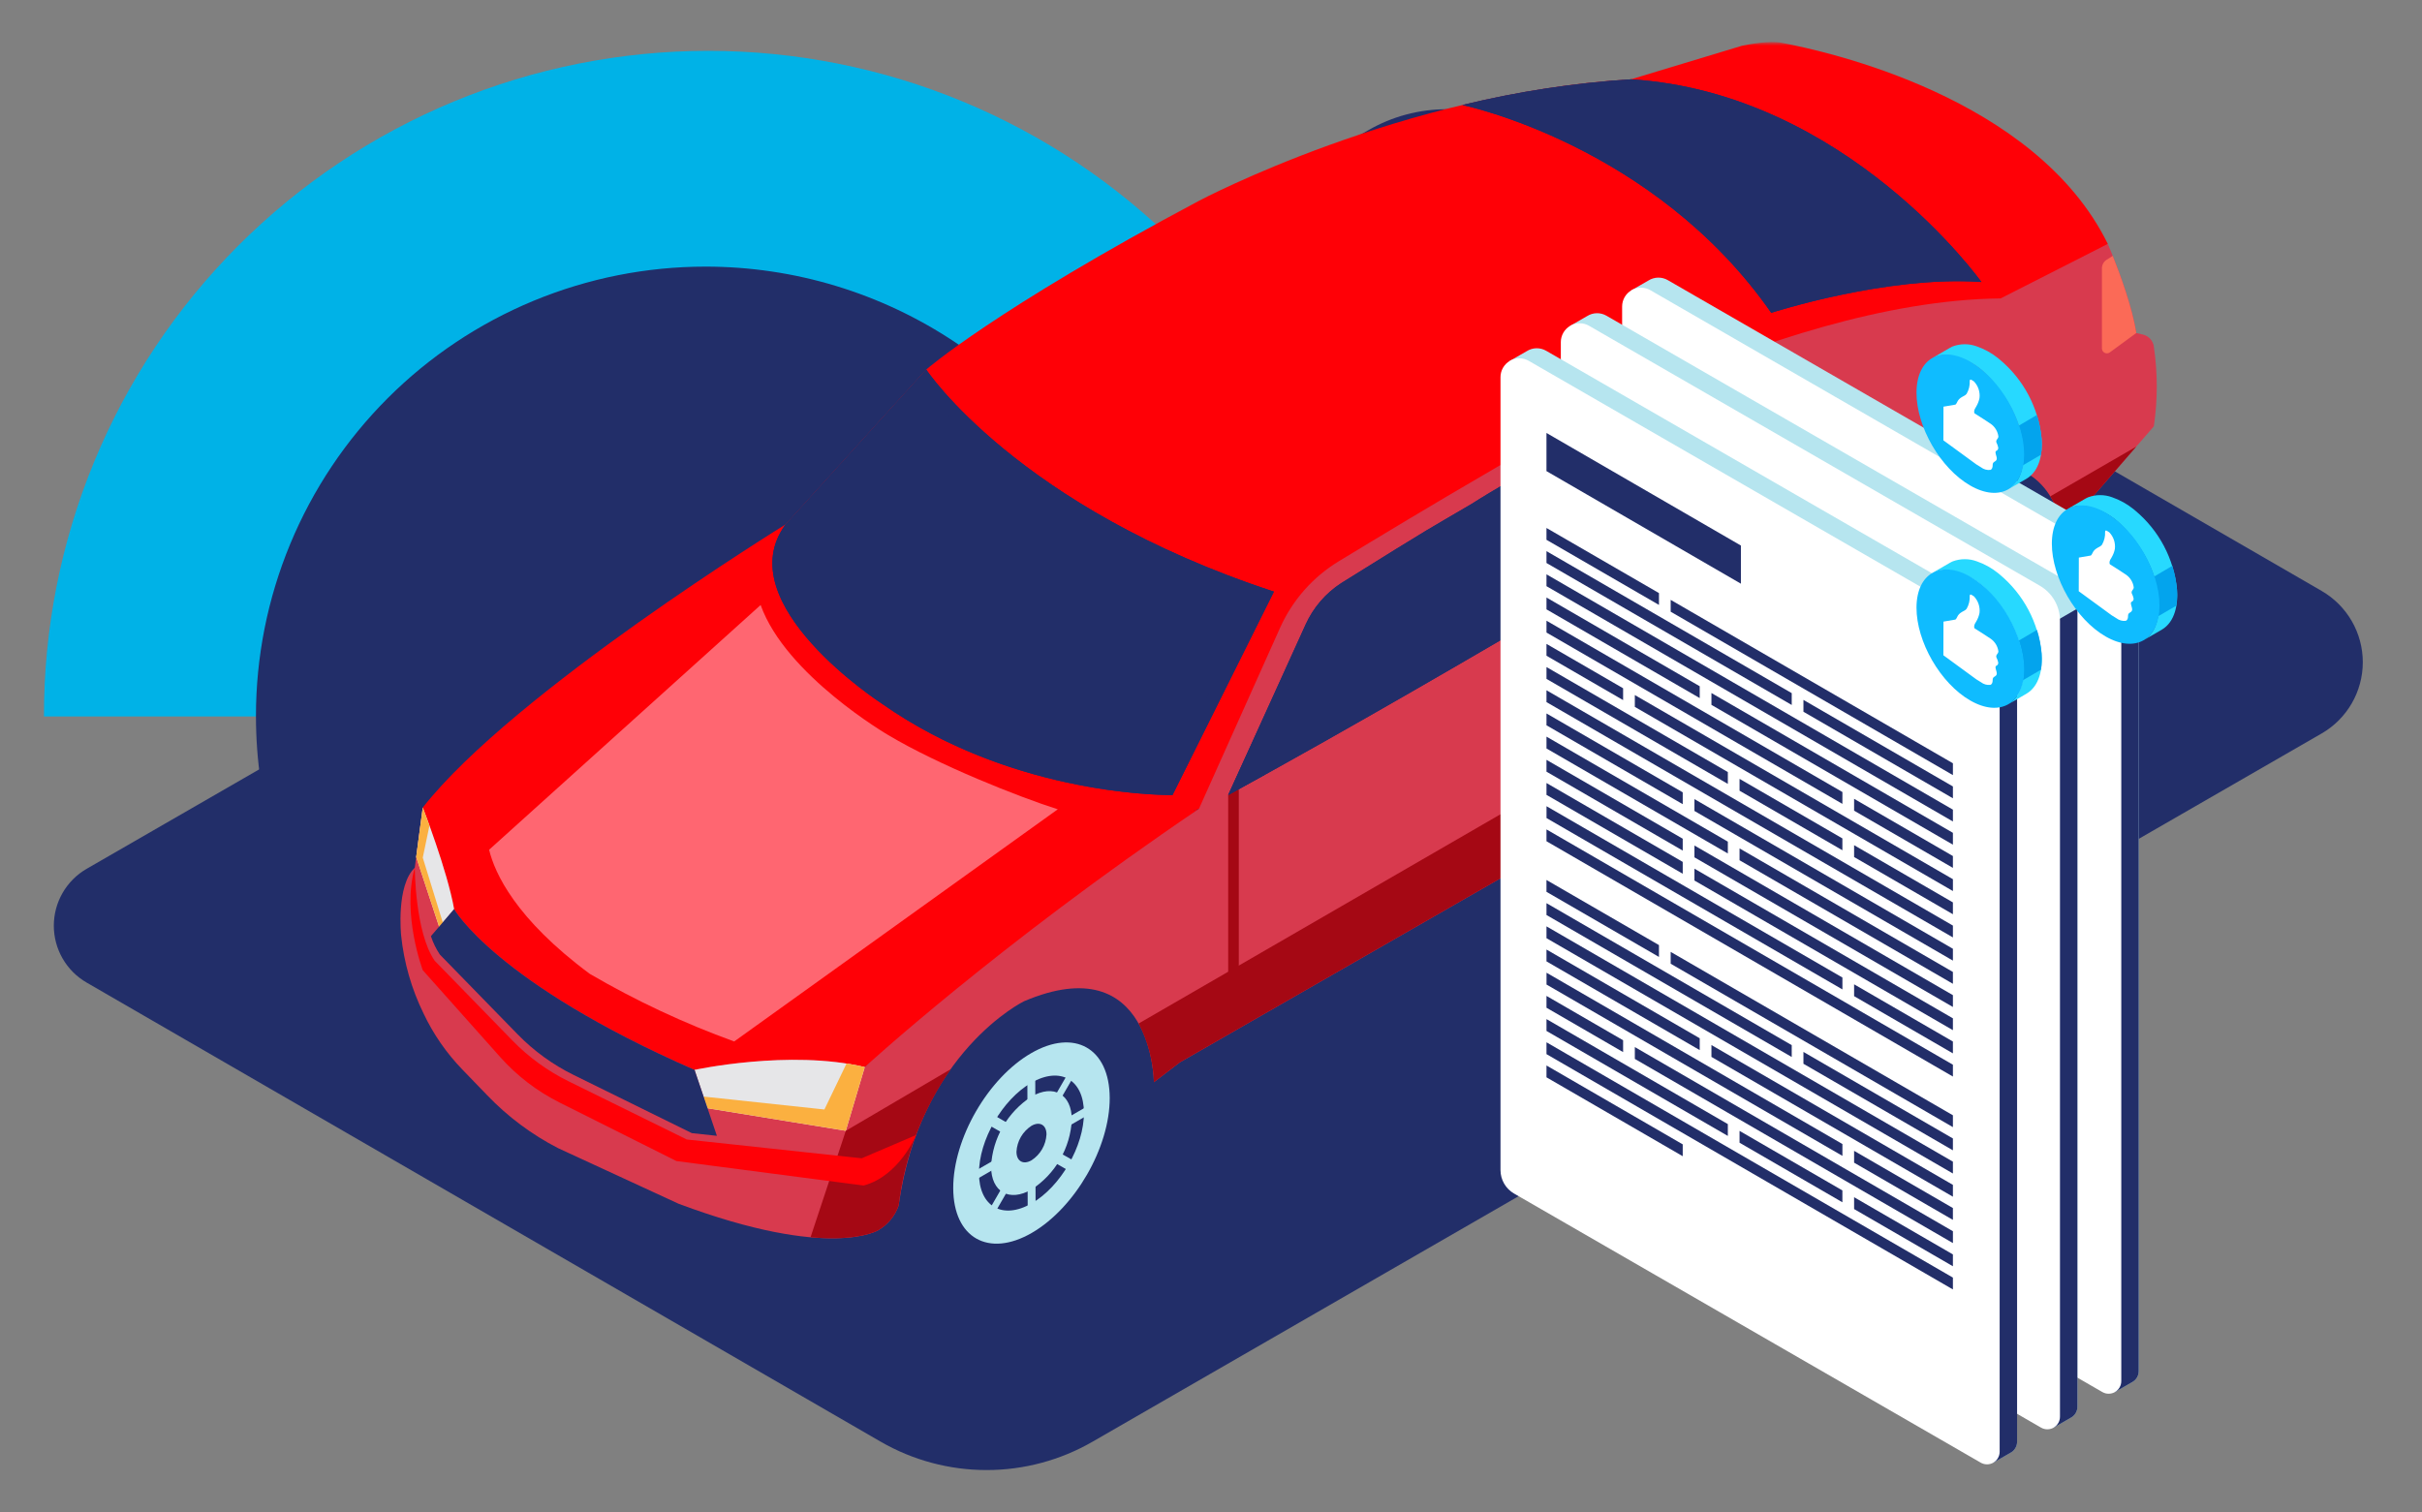 <?xml version="1.0" encoding="UTF-8"?> <svg xmlns="http://www.w3.org/2000/svg" width="450" height="281" viewBox="0 0 450 281" fill="none"><rect x="0" y="0" width="450" height="281" fill="#808080" stroke="none"/><g clip-path="url(#clip0_3072_44782)"><mask id="mask0_3072_44782" style="mask-type:luminance" maskUnits="userSpaceOnUse" x="0" y="0" width="450" height="281"><path d="M450 0H0V281H450V0Z" fill="white"></path></mask><g mask="url(#mask0_3072_44782)"><mask id="mask1_3072_44782" style="mask-type:luminance" maskUnits="userSpaceOnUse" x="0" y="7" width="450" height="283"><path d="M450 7.815H0V289.089H450V7.815Z" fill="white"></path></mask><g mask="url(#mask1_3072_44782)"><path d="M8.17 133.135C8.135 116.905 11.302 100.827 17.49 85.823C23.677 70.818 32.763 57.181 44.227 45.692C55.692 34.203 69.309 25.088 84.301 18.869C99.293 12.65 115.364 9.449 131.594 9.449C147.824 9.449 163.895 12.651 178.887 18.87C193.878 25.089 207.496 34.204 218.961 45.693C230.425 57.181 239.511 70.819 245.698 85.823C251.885 100.828 255.052 116.906 255.017 133.136" fill="#00B2E7"></path><path d="M131.085 49.546C147.606 49.546 163.756 54.445 177.492 63.623C191.229 72.802 201.935 85.847 208.258 101.111C214.58 116.374 216.234 133.169 213.011 149.373C209.788 165.576 201.832 180.46 190.15 192.142C178.468 203.824 163.585 211.779 147.381 215.003C131.178 218.226 114.382 216.571 99.119 210.249C83.856 203.927 70.81 193.221 61.632 179.484C52.453 165.747 47.554 149.598 47.554 133.077C47.554 122.107 49.715 111.245 53.912 101.111C58.11 90.976 64.263 81.768 72.02 74.011C79.776 66.255 88.985 60.102 99.119 55.904C109.254 51.706 120.116 49.546 131.085 49.546Z" fill="#222E69"></path><path d="M431.352 109.812L283.3 24.19C278.878 21.639 273.863 20.296 268.758 20.298C263.652 20.299 258.638 21.645 254.218 24.2L16.1 161.454C14.244 162.527 12.704 164.069 11.633 165.925C10.562 167.781 9.999 169.887 10 172.03C10 174.173 10.565 176.278 11.637 178.134C12.709 179.99 14.251 181.53 16.107 182.601L163.623 267.912C169.613 271.37 176.408 273.188 183.325 273.186C190.241 273.183 197.035 271.36 203.023 267.898L431.362 136.298C433.685 134.955 435.614 133.024 436.954 130.7C438.295 128.375 439 125.739 439 123.055C438.999 120.372 438.292 117.736 436.949 115.412C435.607 113.088 433.677 111.159 431.353 109.817" fill="#222E69"></path><path d="M383.254 98.749C383.254 98.749 365.335 99.138 365.185 98.749C365.035 98.36 360.506 78.379 360.506 78.379L390.527 77.51L383.254 98.749Z" fill="#222E69"></path><path d="M214.394 201.105L193.475 200.345C193.475 200.345 199.346 175.571 199.752 175.469C200.158 175.367 209.505 175.991 209.505 175.991L219.055 189.591L214.394 201.105Z" fill="#222E69"></path><path d="M175.901 236.599C175.842 236.551 175.782 236.499 175.724 236.455C175.563 236.322 175.406 236.181 175.253 236.034L175.177 235.964C175.001 235.793 174.831 235.613 174.665 235.428C174.618 235.376 174.573 235.321 174.528 235.268C174.407 235.128 174.289 234.983 174.174 234.835C174.125 234.771 174.074 234.707 174.027 234.642C173.906 234.478 173.789 234.31 173.674 234.142C173.643 234.096 173.611 234.051 173.581 234.005C173.432 233.773 173.288 233.534 173.149 233.282C173.01 233.03 172.881 232.774 172.756 232.509C172.737 232.468 172.72 232.425 172.7 232.385C172.603 232.173 172.51 231.956 172.421 231.734C172.395 231.669 172.369 231.605 172.344 231.534C172.294 231.403 172.244 231.266 172.201 231.134C172.126 230.921 172.053 230.705 171.985 230.483C171.942 230.342 171.901 230.198 171.861 230.054C171.809 229.869 171.761 229.682 171.714 229.492C171.675 229.33 171.638 229.167 171.602 229.002C171.566 228.837 171.534 228.676 171.502 228.511C171.468 228.328 171.435 228.142 171.402 227.954C171.379 227.806 171.356 227.654 171.335 227.506C171.307 227.306 171.283 227.094 171.26 226.885C171.245 226.744 171.229 226.604 171.216 226.461C171.193 226.214 171.177 225.961 171.162 225.709C171.156 225.609 171.148 225.503 171.143 225.398C171.126 225.029 171.116 224.654 171.115 224.271C171.115 223.906 171.123 223.538 171.136 223.171C171.136 223.047 171.148 222.923 171.153 222.798C171.166 222.538 171.182 222.277 171.201 222.015C171.211 221.883 171.221 221.751 171.233 221.615C171.257 221.34 171.285 221.064 171.317 220.787C171.329 220.677 171.341 220.568 171.354 220.458C171.402 220.072 171.454 219.685 171.517 219.296C171.525 219.246 171.534 219.196 171.542 219.146C171.597 218.808 171.657 218.468 171.723 218.126C171.75 217.989 171.779 217.851 171.807 217.713C171.86 217.452 171.915 217.191 171.975 216.93C172.008 216.781 172.044 216.63 172.075 216.481C172.136 216.227 172.199 215.974 172.264 215.72C172.304 215.569 172.342 215.42 172.383 215.267C172.457 214.995 172.535 214.724 172.614 214.452C172.652 214.325 172.687 214.197 172.726 214.07C172.845 213.676 172.971 213.282 173.103 212.887L173.135 212.796C173.258 212.433 173.386 212.07 173.519 211.707C173.562 211.589 173.608 211.472 173.652 211.354C173.755 211.079 173.861 210.804 173.97 210.529C174.022 210.398 174.07 210.268 174.127 210.138C174.244 209.853 174.363 209.568 174.485 209.285C174.529 209.185 174.571 209.085 174.615 208.985C174.782 208.605 174.954 208.225 175.132 207.845C175.177 207.745 175.224 207.655 175.27 207.56C175.41 207.267 175.551 206.975 175.697 206.685C175.797 206.479 175.909 206.274 176.015 206.069C176.121 205.864 176.215 205.677 176.322 205.482C176.608 204.949 176.903 204.423 177.208 203.903C177.308 203.726 177.418 203.549 177.524 203.373C177.652 203.16 177.78 202.947 177.911 202.736C178.028 202.547 178.148 202.36 178.268 202.173L178.668 201.549C178.756 201.416 178.846 201.284 178.935 201.149C179.314 200.588 179.7 200.031 180.1 199.489L180.113 199.472C180.395 199.09 180.682 198.714 180.974 198.342C181.2 198.056 181.429 197.772 181.661 197.49L181.797 197.322C182.074 196.989 182.354 196.662 182.638 196.34C182.719 196.248 182.803 196.158 182.885 196.066C183.085 195.841 183.285 195.617 183.494 195.397C183.611 195.272 183.73 195.15 183.849 195.026C184.026 194.84 184.203 194.656 184.383 194.475C184.511 194.346 184.641 194.219 184.77 194.092C184.943 193.921 185.118 193.753 185.293 193.586C185.432 193.454 185.572 193.325 185.712 193.196C185.885 193.037 186.06 192.879 186.235 192.723C186.376 192.599 186.517 192.475 186.659 192.353C186.838 192.2 187.017 192.048 187.198 191.899C187.336 191.785 187.475 191.671 187.614 191.559C187.802 191.407 187.993 191.259 188.184 191.112C188.313 191.012 188.442 190.912 188.573 190.812C188.784 190.655 188.997 190.502 189.21 190.351C189.319 190.274 189.428 190.194 189.537 190.119C189.857 189.899 190.178 189.684 190.502 189.478L190.564 189.441C190.897 189.231 191.231 189.029 191.564 188.834C191.864 188.66 192.164 188.499 192.464 188.341L192.8 188.167C193.025 188.052 193.248 187.943 193.471 187.838C193.571 187.791 193.671 187.738 193.771 187.698C194.087 187.554 194.402 187.419 194.715 187.292C195.028 187.166 195.34 187.053 195.649 186.946C195.749 186.912 195.849 186.882 195.949 186.846C196.159 186.778 196.368 186.712 196.575 186.652C196.696 186.616 196.817 186.584 196.938 186.552C197.128 186.501 197.318 186.452 197.506 186.411C197.626 186.383 197.747 186.355 197.867 186.331C198.044 186.295 198.22 186.263 198.394 186.231C198.533 186.207 198.672 186.182 198.81 186.163C198.974 186.139 199.135 186.122 199.297 186.104C199.459 186.086 199.597 186.07 199.739 186.059C199.881 186.048 200.023 186.043 200.165 186.036C200.34 186.028 200.515 186.02 200.687 186.019C200.927 186.019 201.166 186.019 201.401 186.03L201.473 186.035C201.706 186.048 201.935 186.069 202.163 186.095L202.363 186.119C202.613 186.152 202.863 186.192 203.102 186.241C203.167 186.254 203.229 186.272 203.294 186.286C203.494 186.329 203.683 186.375 203.874 186.428C203.967 186.455 204.058 186.486 204.151 186.515C204.303 186.563 204.451 186.615 204.604 186.666C204.788 186.734 204.968 186.81 205.147 186.887C205.234 186.925 205.323 186.959 205.409 186.999C205.671 187.122 205.927 187.254 206.176 187.399L192.162 179.262C191.914 179.118 191.662 178.986 191.398 178.862C191.312 178.822 191.222 178.788 191.134 178.75C188.181 177.647 184.929 177.64 181.971 178.73C179.016 179.752 176.261 181.277 173.826 183.238C173.754 183.295 173.683 183.356 173.61 183.414C173.471 183.526 173.333 183.639 173.194 183.754C164.384 191.041 158.061 202.501 157.225 213.962C156.938 217.894 157.372 222.419 159.535 225.814L159.563 225.855C159.594 225.902 159.626 225.947 159.657 225.994C159.771 226.165 159.888 226.333 160.009 226.494C160.057 226.559 160.109 226.624 160.157 226.688C160.272 226.836 160.39 226.981 160.511 227.121C160.557 227.174 160.601 227.229 160.648 227.281C160.813 227.466 160.984 227.646 161.16 227.817C161.185 227.841 161.211 227.863 161.236 227.887C161.39 228.033 161.547 228.174 161.708 228.308C161.766 228.357 161.826 228.408 161.885 228.452C162.023 228.563 162.163 228.669 162.306 228.771C162.365 228.813 162.423 228.856 162.483 228.897C162.683 229.033 162.883 229.164 163.092 229.285L177.107 237.429C176.899 237.308 176.697 237.177 176.498 237.041C176.438 237 176.38 236.957 176.321 236.915C176.179 236.813 176.039 236.707 175.9 236.596" fill="#222E69"></path><path d="M191.572 188.833C180.237 195.377 171.078 211.241 171.115 224.265C171.152 237.289 180.371 242.543 191.705 235.999C203.039 229.455 212.198 213.591 212.161 200.567C212.124 187.543 202.905 182.29 191.571 188.834" fill="#222E69"></path><path d="M191.597 195.711C183.569 200.347 177.082 211.582 177.108 220.811C177.134 230.04 183.663 233.757 191.691 229.121C199.719 224.485 206.207 213.25 206.18 204.021C206.153 194.792 199.624 191.075 191.596 195.71" fill="#B6E5EF"></path><path d="M191.611 201.219C186.226 204.328 181.874 211.865 181.891 218.053C181.908 224.241 186.291 226.737 191.674 223.628C197.057 220.519 201.411 212.982 201.393 206.794C201.375 200.606 196.994 198.11 191.611 201.219Z" fill="#222E69"></path><path d="M191.616 203.796C189.436 205.213 187.621 207.125 186.321 209.377C185.021 211.629 184.272 214.156 184.136 216.752C184.149 221.514 187.52 223.435 191.664 221.042C193.844 219.626 195.658 217.714 196.958 215.462C198.258 213.21 199.007 210.683 199.144 208.086C199.131 203.324 195.76 201.403 191.616 203.796Z" fill="#B6E5EF"></path><path d="M201.875 207.349V205.669L193.412 210.555L199.378 200.222L198.339 199.632L192.375 209.963L192.347 200.238L190.883 201.083L190.911 210.808L184.911 207.387L183.879 209.173L189.879 212.595L181.412 217.481V219.161L189.876 214.274L183.912 224.608L184.951 225.198L190.915 214.866L190.943 224.591L192.407 223.746L192.38 214.021L198.38 217.443L199.412 215.657L193.412 212.236L201.875 207.349Z" fill="#B6E5EF"></path><path d="M191.635 209.216C190.825 209.742 190.151 210.453 189.669 211.289C189.186 212.125 188.908 213.064 188.857 214.028C188.857 215.797 190.114 216.51 191.657 215.622C192.467 215.096 193.14 214.386 193.623 213.55C194.106 212.713 194.384 211.775 194.435 210.81C194.435 209.042 193.178 208.327 191.635 209.216Z" fill="#222E69"></path><path d="M330.997 7.949C328.737 7.523 325.029 8.217 323.636 8.508L303.047 14.734C260.682 17.172 222.761 37.32 222.761 37.32C184.895 57.467 172.089 68.675 172.089 68.675L145.966 97.453L137.142 107.321L139.821 131.434L200.512 157.527L222.761 150.305L379.742 57.205L391.623 45.324C378.18 17.968 339.223 9.502 330.997 7.949Z" fill="#FF0006"></path><path d="M222.76 150.305C222.76 150.305 202.068 157.898 165.215 136.967C165.215 136.967 130.939 115.101 145.966 97.453C145.966 97.453 95.396 128.592 78.549 150.072L82.509 171.272L103.009 189.677L127.238 200.86L160.67 198.297L222.76 150.305Z" fill="#FF0006"></path><path d="M346.659 140.502C346.599 140.454 346.54 140.402 346.481 140.358C346.32 140.225 346.163 140.084 346.01 139.937C345.985 139.913 345.958 139.891 345.934 139.868C345.758 139.697 345.588 139.517 345.422 139.332C345.375 139.28 345.33 139.225 345.285 139.172C345.164 139.032 345.046 138.887 344.931 138.739C344.882 138.675 344.831 138.611 344.784 138.545C344.663 138.382 344.546 138.215 344.431 138.045C344.4 137.999 344.368 137.954 344.338 137.907C344.189 137.675 344.046 137.437 343.906 137.185C343.766 136.933 343.638 136.677 343.513 136.412C343.494 136.371 343.477 136.329 343.457 136.288C343.357 136.076 343.267 135.858 343.178 135.637C343.152 135.572 343.126 135.507 343.101 135.437C343.051 135.306 343.001 135.169 342.958 135.037C342.883 134.824 342.81 134.608 342.742 134.386C342.699 134.245 342.658 134.101 342.618 133.957C342.566 133.772 342.518 133.585 342.471 133.395C342.432 133.234 342.395 133.07 342.359 132.905C342.323 132.74 342.29 132.576 342.259 132.414C342.224 132.231 342.192 132.045 342.159 131.857C342.136 131.709 342.113 131.557 342.093 131.409C342.065 131.209 342.041 130.997 342.018 130.788C342.003 130.647 341.987 130.507 341.975 130.364C341.952 130.117 341.935 129.864 341.921 129.612C341.915 129.512 341.906 129.406 341.901 129.301C341.885 128.932 341.874 128.556 341.873 128.174C341.873 127.809 341.881 127.441 341.894 127.074C341.894 126.95 341.906 126.826 341.911 126.701C341.924 126.441 341.94 126.18 341.959 125.918C341.969 125.786 341.979 125.654 341.991 125.518C342.015 125.243 342.043 124.967 342.075 124.69C342.087 124.58 342.098 124.47 342.112 124.361C342.16 123.975 342.212 123.587 342.275 123.199C342.283 123.15 342.292 123.099 342.3 123.05C342.355 122.712 342.415 122.372 342.481 122.03C342.508 121.892 342.537 121.754 342.565 121.617C342.619 121.357 342.673 121.096 342.733 120.834C342.766 120.684 342.802 120.534 342.833 120.385C342.894 120.132 342.957 119.878 343.022 119.625C343.061 119.474 343.1 119.325 343.141 119.172C343.215 118.9 343.293 118.629 343.372 118.357C343.41 118.229 343.445 118.102 343.484 117.975C343.603 117.58 343.729 117.186 343.86 116.792L343.892 116.701C344.015 116.339 344.143 115.976 344.276 115.612C344.32 115.494 344.365 115.376 344.409 115.259C344.512 114.984 344.618 114.709 344.727 114.434C344.778 114.301 344.827 114.17 344.884 114.042C345 113.757 345.12 113.473 345.242 113.19C345.286 113.09 345.328 112.99 345.372 112.89C345.539 112.508 345.711 112.128 345.889 111.75C345.934 111.65 345.981 111.56 346.027 111.465C346.167 111.173 346.308 110.881 346.454 110.591C346.554 110.385 346.666 110.18 346.772 109.975C346.878 109.77 346.972 109.583 347.079 109.388C347.364 108.855 347.659 108.328 347.965 107.808C348.065 107.631 348.176 107.454 348.282 107.278C348.41 107.066 348.537 106.853 348.669 106.642C348.786 106.453 348.906 106.266 349.026 106.079C349.159 105.871 349.294 105.662 349.426 105.455C349.514 105.322 349.604 105.191 349.694 105.055C350.072 104.493 350.459 103.937 350.859 103.395L350.873 103.378C351.154 102.996 351.441 102.62 351.733 102.248C351.959 101.96 352.189 101.677 352.42 101.396L352.556 101.228C352.833 100.895 353.113 100.568 353.397 100.246C353.478 100.154 353.562 100.064 353.644 99.972C353.844 99.747 354.044 99.523 354.253 99.303C354.371 99.178 354.489 99.055 354.608 98.932C354.785 98.747 354.962 98.562 355.141 98.381C355.269 98.252 355.398 98.125 355.528 97.998C355.701 97.827 355.876 97.658 356.051 97.492C356.19 97.36 356.33 97.231 356.47 97.102C356.643 96.943 356.818 96.785 356.993 96.629C357.134 96.505 357.275 96.381 357.417 96.259C357.596 96.106 357.775 95.959 357.956 95.805C358.094 95.691 358.233 95.577 358.372 95.466C358.56 95.314 358.751 95.166 358.942 95.019L359.33 94.719C359.541 94.561 359.754 94.409 359.967 94.258C360.076 94.181 360.185 94.101 360.294 94.026C360.614 93.806 360.935 93.59 361.259 93.385L361.32 93.348C361.653 93.138 361.987 92.936 362.32 92.741C362.62 92.567 362.92 92.406 363.22 92.249C363.332 92.189 363.444 92.132 363.557 92.075C363.782 91.961 364.005 91.852 364.227 91.746C364.327 91.699 364.427 91.646 364.527 91.606C364.843 91.462 365.158 91.325 365.471 91.2C365.784 91.075 366.096 90.961 366.404 90.854C366.504 90.82 366.604 90.79 366.704 90.754C366.914 90.686 367.123 90.62 367.33 90.56C367.451 90.524 367.572 90.492 367.692 90.46C367.883 90.409 368.072 90.36 368.261 90.319C368.381 90.291 368.502 90.264 368.622 90.239C368.799 90.203 368.974 90.171 369.149 90.139C369.288 90.115 369.427 90.09 369.565 90.07C369.729 90.046 369.891 90.029 370.052 90.011C370.213 89.993 370.352 89.977 370.494 89.966C370.636 89.955 370.778 89.949 370.92 89.943C371.095 89.935 371.27 89.927 371.442 89.926C371.682 89.926 371.921 89.926 372.156 89.937L372.228 89.942C372.461 89.955 372.69 89.977 372.918 90.003L373.118 90.027C373.368 90.06 373.618 90.099 373.857 90.149C373.922 90.162 373.984 90.18 374.049 90.194C374.249 90.238 374.438 90.283 374.629 90.337C374.722 90.363 374.813 90.395 374.905 90.424C375.058 90.472 375.205 90.524 375.358 90.575C375.543 90.642 375.723 90.719 375.902 90.796C375.989 90.834 376.078 90.868 376.164 90.908C376.426 91.031 376.682 91.163 376.931 91.308L362.916 83.162C362.668 83.018 362.416 82.887 362.152 82.762C362.066 82.722 361.976 82.688 361.888 82.65C358.935 81.546 355.683 81.539 352.725 82.63C349.771 83.652 347.015 85.177 344.581 87.138C344.508 87.195 344.437 87.256 344.365 87.314C344.226 87.426 344.088 87.539 343.949 87.654C335.139 94.94 328.817 106.401 327.981 117.862C327.694 121.794 328.128 126.319 330.291 129.714L330.319 129.755C330.35 129.802 330.382 129.847 330.413 129.894C330.527 130.066 330.644 130.232 330.765 130.394C330.813 130.46 330.865 130.524 330.913 130.594C331.028 130.742 331.146 130.887 331.267 131.027C331.313 131.08 331.357 131.135 331.404 131.187C331.569 131.372 331.74 131.552 331.916 131.723C331.941 131.747 331.967 131.769 331.992 131.793C332.146 131.939 332.303 132.08 332.464 132.214C332.522 132.263 332.582 132.314 332.642 132.358C332.78 132.469 332.92 132.575 333.062 132.677C333.121 132.719 333.179 132.762 333.239 132.803C333.439 132.939 333.639 133.07 333.848 133.191L347.862 141.335C347.654 141.214 347.452 141.083 347.253 140.946C347.193 140.906 347.135 140.862 347.076 140.82C346.934 140.72 346.794 140.612 346.656 140.501" fill="#222E69"></path><path d="M362.333 92.739C350.998 99.283 341.839 115.147 341.876 128.171C341.913 141.195 351.132 146.449 362.466 139.905C373.8 133.361 382.959 117.497 382.922 104.473C382.885 91.449 373.667 86.195 362.333 92.739Z" fill="#222E69"></path><path d="M362.352 99.618C354.324 104.253 347.837 115.489 347.863 124.718C347.889 133.947 354.418 137.664 362.446 133.029C370.474 128.394 376.962 117.158 376.935 107.929C376.908 98.7 370.379 94.983 362.351 99.618" fill="#B6E5EF"></path><path d="M362.367 105.118C356.982 108.227 352.63 115.764 352.648 121.952C352.666 128.14 357.048 130.636 362.431 127.527C367.814 124.418 372.167 116.881 372.15 110.693C372.133 104.505 367.75 102.009 362.367 105.118Z" fill="#222E69"></path><path d="M362.375 107.7C360.195 109.117 358.381 111.029 357.081 113.281C355.781 115.532 355.032 118.059 354.895 120.655C354.908 125.418 358.279 127.338 362.424 124.946C364.604 123.53 366.418 121.617 367.718 119.366C369.018 117.114 369.767 114.587 369.904 111.99C369.891 107.228 366.52 105.307 362.375 107.7Z" fill="#B6E5EF"></path><path d="M372.631 111.255V109.574L364.167 114.461L370.133 104.128L369.094 103.538L363.13 113.869L363.102 104.144L361.638 104.989L361.666 114.714L355.666 111.292L354.634 113.078L360.634 116.5L352.17 121.386V123.066L360.634 118.179L354.668 128.512L355.707 129.102L361.671 118.769L361.699 128.494L363.163 127.649L363.136 117.924L369.136 121.347L370.168 119.561L364.168 116.139L372.631 111.255Z" fill="#B6E5EF"></path><path d="M362.39 113.119C361.58 113.646 360.906 114.356 360.424 115.192C359.941 116.028 359.663 116.967 359.612 117.931C359.612 119.7 360.869 120.413 362.412 119.525C363.222 118.999 363.895 118.289 364.378 117.453C364.861 116.616 365.139 115.678 365.19 114.713C365.19 112.943 363.933 112.23 362.39 113.119Z" fill="#222E69"></path><path d="M400.181 64.411C400.107 63.876 399.872 63.375 399.508 62.975C399.144 62.575 398.668 62.295 398.142 62.17L396.916 61.882C395.868 55.067 391.623 45.326 391.623 45.326L371.703 55.46C329.092 55.866 275.95 88.077 275.95 88.077C266.904 93.318 255.867 99.977 248.729 104.311C243.932 107.226 240.135 111.529 237.84 116.651L222.759 150.306C185.25 175.701 160.671 198.299 160.671 198.299C146.637 194.983 129.045 198.824 129.045 198.824C92.002 182.573 84.372 168.943 84.372 168.943C83.091 161.721 78.548 150.072 78.548 150.072L77.063 161.255C73.568 164.575 74.529 173.836 74.529 173.836C75.05 178.863 76.454 183.759 78.676 188.298C80.501 192.168 82.952 195.71 85.93 198.781L90.53 203.545C94.34 207.518 98.781 210.833 103.672 213.357L126.072 223.693C154.379 234.293 163.231 228.585 163.231 228.585C164.973 227.561 166.294 225.951 166.959 224.042C170.919 195.502 190.259 186.067 190.259 186.067C214.18 175.893 214.393 201.105 214.393 201.105L219.205 197.425L327.087 135.487C330.738 134.217 334.282 132.659 337.687 130.827C342.696 94.716 367.387 86.562 367.387 86.562C381.787 84.513 383.248 98.746 383.248 98.746L400.178 79.223C400.903 74.312 400.903 69.322 400.178 64.41" fill="#D83A4E"></path><path d="M172.088 68.676C172.088 68.676 189.034 94.305 236.688 109.942L217.846 147.742C217.846 147.742 188.792 148.291 163.859 130.77C163.859 130.77 135.082 112.144 145.959 97.453L172.088 68.676Z" fill="#222E69"></path><path d="M157.148 210.141L160.672 198.298C146.638 194.982 129.045 198.822 129.045 198.822L131.445 205.947L157.148 210.141Z" fill="#E6E6E8"></path><path d="M77.327 159.265L81.603 172.265L84.373 168.943C83.091 161.721 78.548 150.072 78.548 150.072L77.327 159.265Z" fill="#E6E6E8"></path><path d="M153.171 206.18L130.717 203.78L131.446 205.943L157.146 210.137L160.67 198.294C159.561 198.032 158.428 197.819 157.285 197.641L153.171 206.18Z" fill="#FBB040"></path><path d="M78.548 159.381L79.793 153.416C79.065 151.4 78.548 150.072 78.548 150.072L77.327 159.265L81.603 172.265L82.277 171.456L78.548 159.381Z" fill="#FBB040"></path><path d="M165.045 136.609C165.045 136.609 145.989 125.509 141.324 112.428L90.875 157.913C91.923 162.243 95.761 170.73 109.581 180.975C118.127 185.963 127.106 190.168 136.409 193.54L196.533 150.393C189.353 148.124 174.312 142.151 165.047 136.609" fill="#FF6671"></path><path d="M329.093 58.133C329.093 58.133 350.514 51.166 368.14 52.403C368.14 52.403 343.119 17.281 303.047 14.735C292.48 15.403 281.992 17.002 271.706 19.514C271.806 19.547 307.275 26.842 329.094 58.133" fill="#222E69"></path><path d="M157.148 210.141L150.597 229.921C159.841 230.751 163.235 228.584 163.235 228.584C164.976 227.559 166.297 225.949 166.962 224.041C168.081 214.921 171.413 206.212 176.668 198.674L157.148 210.141Z" fill="#A50814"></path><path d="M284.277 115.022V151.849L230.166 183.042V145.779L228.195 147.742V186.449L286.249 152.983V114.613L284.277 115.022Z" fill="#A50814"></path><path d="M334.361 69.986L333.961 68.386C307.507 71.632 273.387 93.664 273.387 93.664C264.787 98.726 267.523 96.93 249.187 108.364C246.295 110.245 244.002 112.915 242.579 116.057L228.194 147.742C272.652 123.396 326.794 90.405 326.794 90.405L331.679 83.711C333.103 81.759 334.081 79.518 334.544 77.147C335.006 74.775 334.943 72.331 334.357 69.986" fill="#222E69"></path><path d="M235.03 143.969V132.838L228.194 147.738C230.501 146.472 232.78 145.214 235.03 143.964" fill="#222E69"></path><path d="M334.361 69.986L333.961 68.386C330.222 68.872 326.523 69.625 322.892 70.64C324.039 73.763 325.335 80.463 322.943 92.74C325.423 91.24 326.797 90.403 326.797 90.403L331.682 83.709C333.106 81.757 334.084 79.516 334.547 77.145C335.01 74.773 334.946 72.329 334.36 69.984" fill="#222E69"></path><path d="M281.191 117.578C282.903 116.578 284.588 115.59 286.245 114.613L285.798 86.405C283.875 87.455 282.121 88.443 280.58 89.332L281.191 117.578Z" fill="#222E69"></path><path d="M327.089 135.487C330.74 134.216 334.284 132.658 337.689 130.827C338.41 125.405 339.74 120.08 341.654 114.955L211.554 190.202C213.301 193.579 214.273 197.303 214.4 201.102L219.212 197.422L327.089 135.487Z" fill="#A50814"></path><path d="M380.943 92.232C382.146 94.225 382.933 96.442 383.255 98.747L396.916 82.994L380.943 92.232Z" fill="#A50814"></path><path d="M172.089 68.676L145.966 97.454C135.088 112.146 163.866 130.771 163.866 130.771C187.33 147.259 214.444 147.744 217.557 147.744H217.857L236.699 109.944C189.041 94.307 172.099 68.678 172.099 68.678M216.399 145.364C210.356 145.204 186.263 143.618 165.228 128.838L165.191 128.812L165.154 128.788C164.983 128.677 148.044 117.581 146.06 106.619C145.79 105.291 145.806 103.921 146.106 102.599C146.407 101.277 146.986 100.035 147.804 98.954L171.924 72.382C175.846 77.11 180.235 81.43 185.024 85.276C194.149 92.762 209.847 103.236 233.369 111.321L216.399 145.364Z" fill="#222E69"></path><path d="M303.046 14.735C292.479 15.403 281.991 17.002 271.705 19.514C271.805 19.547 307.274 26.842 329.092 58.133C329.092 58.133 347.162 52.256 363.765 52.256C365.239 52.256 366.702 52.303 368.139 52.403C368.139 52.403 343.118 17.282 303.046 14.735ZM329.873 55.827C313.934 33.733 291.5 23.727 279.739 19.769C287.426 18.216 295.211 17.194 303.039 16.71C312.11 17.346 320.989 19.633 329.239 23.458C336.418 26.782 343.154 30.989 349.29 35.983C354.616 40.276 359.522 45.064 363.944 50.283H363.766C349.514 50.283 334.473 54.445 329.874 55.825" fill="#222E69"></path><path d="M334.361 69.986L333.961 68.386C307.507 71.631 273.387 93.664 273.387 93.664C264.781 98.726 267.523 96.93 249.187 108.364C246.295 110.245 244.002 112.915 242.579 116.057L228.194 147.742C272.651 123.396 326.794 90.405 326.794 90.405L331.679 83.711C333.103 81.759 334.081 79.518 334.544 77.147C335.006 74.775 334.943 72.331 334.357 69.986M330.086 82.549L325.433 88.925C320.978 91.633 273.464 120.458 232.44 143.152L244.374 116.874C245.641 114.088 247.672 111.718 250.231 110.039C264.716 101.005 265.983 100.267 270.18 97.824C271.28 97.182 272.587 96.424 274.38 95.366L274.416 95.345L274.45 95.323C274.78 95.11 307.007 74.449 332.471 70.583C332.967 72.632 333.01 74.763 332.598 76.83C332.186 78.897 331.327 80.849 330.083 82.549" fill="#222E69"></path><path d="M160.102 215.249L127.602 211.755L105.638 200.942C101.767 199.037 98.25 196.485 95.238 193.395L80.773 178.549C77.104 173.307 77.063 161.249 77.063 161.249C74.608 169.849 78.549 180.294 78.549 180.294L92.932 196.435C96.041 199.925 99.784 202.792 103.963 204.885L125.681 215.765L160.453 220.308C167.093 218.561 170.211 210.928 170.211 210.928L160.102 215.249Z" fill="#FF0006"></path><path d="M81.71 177.373L96.175 192.212C99.187 195.302 102.704 197.855 106.575 199.76L128.538 210.573L133.195 211.073L129.046 198.824C92.003 182.574 84.373 168.945 84.373 168.945L80.062 173.973C80.457 175.176 81.013 176.32 81.714 177.373" fill="#222E69"></path><path d="M392.544 47.556L391.418 48.263C391.145 48.435 390.92 48.672 390.765 48.954C390.609 49.236 390.528 49.553 390.528 49.874V64.74C390.528 64.911 390.575 65.079 390.664 65.224C390.754 65.37 390.882 65.488 391.034 65.565C391.187 65.642 391.358 65.676 391.528 65.662C391.698 65.647 391.861 65.587 391.999 65.485L396.915 61.885C396.177 57.085 393.854 50.835 392.544 47.559" fill="#FB6A57"></path><path d="M303.082 53.965L306.276 52.129C306.812 51.79 307.432 51.604 308.067 51.592C308.701 51.58 309.327 51.743 309.876 52.062L393.617 100.362C394.756 101.02 395.703 101.965 396.361 103.104C397.019 104.243 397.365 105.535 397.365 106.85V254.791C397.366 255.217 397.251 255.635 397.031 256C396.811 256.364 396.495 256.661 396.118 256.858L392.906 258.709L392.396 257.374L393.323 256.514L307.144 206.814C306.378 206.372 305.741 205.736 305.299 204.97C304.857 204.203 304.625 203.334 304.626 202.449V55.099C304.626 55.049 304.634 54.999 304.636 54.954L303.082 53.965Z" fill="#B6E5EF"></path><path d="M397.354 106.484L392.364 109.37V255.964L393.325 256.518L392.398 257.379L392.908 258.714L396.12 256.863C396.498 256.666 396.813 256.369 397.033 256.005C397.253 255.64 397.369 255.222 397.367 254.796V106.849C397.367 106.725 397.36 106.603 397.355 106.48" fill="#222E69"></path><path d="M306.639 53.932L390.38 102.232C391.519 102.889 392.466 103.835 393.124 104.974C393.782 106.113 394.128 107.405 394.128 108.72V256.658C394.128 257.07 394.019 257.473 393.813 257.829C393.608 258.185 393.312 258.481 392.956 258.687C392.6 258.892 392.196 259.001 391.785 259.001C391.373 259.001 390.969 258.894 390.613 258.688L303.904 208.681C303.138 208.24 302.503 207.605 302.061 206.839C301.619 206.074 301.386 205.206 301.386 204.322V56.966C301.385 56.351 301.546 55.747 301.854 55.214C302.161 54.681 302.603 54.239 303.135 53.931C303.668 53.623 304.272 53.461 304.887 53.462C305.502 53.462 306.107 53.624 306.639 53.932Z" fill="white"></path><path d="M385.442 137.335V139.535L309.931 95.812V93.612L385.442 137.335Z" fill="#222E69"></path><path d="M385.442 158.88V161.08L309.931 117.349V115.149L385.442 158.88Z" fill="#222E69"></path><path d="M385.442 184.734V186.934L309.931 143.206V141.006L385.442 184.734Z" fill="#222E69"></path><path d="M364.909 168.535L309.932 136.697V138.897L364.909 170.734V168.535Z" fill="#222E69"></path><path d="M367.086 169.795V171.995L385.442 182.625V180.425L367.086 169.795Z" fill="#222E69"></path><path d="M335.243 147.049L309.931 132.391V134.591L335.243 149.249V147.049Z" fill="#222E69"></path><path d="M337.416 148.307V150.507L385.438 178.316V176.116L337.416 148.307Z" fill="#222E69"></path><path d="M335.243 142.735L309.931 128.077V130.277L335.243 144.935V142.735Z" fill="#222E69"></path><path d="M337.416 143.998V146.198L385.438 174.008V171.808L337.416 143.998Z" fill="#222E69"></path><path d="M343.625 143.282L309.932 123.77V125.97L343.625 145.482V143.282Z" fill="#222E69"></path><path d="M345.802 144.542V146.742L385.442 169.698V167.498L345.802 144.542Z" fill="#222E69"></path><path d="M335.243 134.119L309.931 119.461V121.661L335.243 136.319V134.119Z" fill="#222E69"></path><path d="M337.416 135.38V137.58L385.438 165.389V163.189L337.416 135.38Z" fill="#222E69"></path><path d="M343.625 130.354L309.932 110.843V113.043L343.625 132.555V130.354Z" fill="#222E69"></path><path d="M324.166 114.778L309.931 106.535V108.735L324.166 116.978V114.778Z" fill="#222E69"></path><path d="M326.344 116.038V118.238L385.444 152.462V150.262L326.344 116.038Z" fill="#222E69"></path><path d="M364.909 134.062L309.932 102.225V104.425L364.909 136.262V134.062Z" fill="#222E69"></path><path d="M367.086 135.323V137.523L385.442 148.153V145.953L367.086 135.323Z" fill="#222E69"></path><path d="M340.579 115.663V117.863L385.443 143.843V141.643L340.579 115.663Z" fill="#222E69"></path><path d="M338.402 114.403L309.932 97.916V100.116L338.402 116.603V114.403Z" fill="#222E69"></path><path d="M355.496 115.684L309.932 89.296V91.496L355.496 117.882V115.684Z" fill="#222E69"></path><path d="M357.672 116.949V119.149L385.442 135.23V133.03L357.672 116.949Z" fill="#222E69"></path><path d="M330.828 97.09L309.928 84.99V87.19L330.828 99.29V97.09Z" fill="#222E69"></path><path d="M333.005 98.349V100.549L385.442 130.915V128.715L333.005 98.349Z" fill="#222E69"></path><path d="M367.086 143.941V146.141L385.442 156.771V154.571L367.086 143.941Z" fill="#222E69"></path><path d="M364.91 142.68L345.802 131.617V133.817L364.909 144.882L364.91 142.68Z" fill="#222E69"></path><path d="M346.058 88.256L309.931 67.34V74.427L346.058 95.34V88.256Z" fill="#222E69"></path><path d="M385.442 202.749V204.949L309.931 161.225V159.025L385.442 202.749Z" fill="#222E69"></path><path d="M385.442 224.297V226.497L309.931 182.769V180.569L385.442 224.297Z" fill="#222E69"></path><path d="M335.243 199.536L309.931 184.878V187.078L335.243 201.736V199.536Z" fill="#222E69"></path><path d="M343.625 195.772L309.932 176.26V178.46L343.625 197.972V195.772Z" fill="#222E69"></path><path d="M324.166 180.194L309.931 171.951V174.151L324.166 182.394V180.194Z" fill="#222E69"></path><path d="M326.344 181.455V183.655L385.444 217.879V215.679L326.344 181.455Z" fill="#222E69"></path><path d="M364.909 199.48L309.932 167.643V169.843L364.909 201.68V199.48Z" fill="#222E69"></path><path d="M367.086 200.74V202.94L385.442 213.57V211.37L367.086 200.74Z" fill="#222E69"></path><path d="M340.579 181.08V183.28L385.443 209.26V207.06L340.579 181.08Z" fill="#222E69"></path><path d="M338.402 179.82L309.932 163.333V165.533L338.402 182.02V179.82Z" fill="#222E69"></path><path d="M355.496 181.1L309.932 154.714V156.914L355.496 183.3V181.1Z" fill="#222E69"></path><path d="M357.672 182.361V184.561L385.442 200.643V198.443L357.672 182.361Z" fill="#222E69"></path><path d="M330.828 162.507L309.928 150.407V152.607L330.828 164.707V162.507Z" fill="#222E69"></path><path d="M333.005 163.767V165.967L385.442 196.34V194.14L333.005 163.767Z" fill="#222E69"></path><path d="M367.086 209.358V211.558L385.442 222.188V219.988L367.086 209.358Z" fill="#222E69"></path><path d="M364.91 208.097L345.803 197.032V199.232L364.91 210.297V208.097Z" fill="#222E69"></path><path d="M291.691 60.578L294.881 58.742C295.417 58.403 296.037 58.217 296.672 58.205C297.306 58.193 297.932 58.356 298.481 58.675L382.222 106.975C383.361 107.633 384.307 108.578 384.965 109.717C385.623 110.856 385.97 112.148 385.97 113.463V261.404C385.972 261.83 385.856 262.248 385.636 262.613C385.416 262.977 385.1 263.274 384.723 263.471L381.511 265.322L381.001 263.987L381.928 263.127L295.746 213.419C294.98 212.978 294.345 212.343 293.903 211.577C293.461 210.812 293.228 209.944 293.228 209.06V61.712C293.228 61.662 293.236 61.612 293.238 61.567L291.691 60.578Z" fill="#B6E5EF"></path><path d="M385.963 113.097L380.973 115.983V262.577L381.934 263.131L381.007 263.992L381.517 265.327L384.729 263.476C385.106 263.279 385.422 262.982 385.642 262.618C385.862 262.253 385.978 261.835 385.976 261.409V113.465C385.976 113.341 385.969 113.219 385.964 113.097" fill="#222E69"></path><path d="M295.248 60.544L378.989 108.844C380.128 109.501 381.075 110.447 381.733 111.586C382.391 112.725 382.737 114.017 382.737 115.332V263.27C382.737 263.682 382.628 264.085 382.422 264.441C382.217 264.797 381.921 265.093 381.565 265.299C381.209 265.504 380.805 265.613 380.394 265.613C379.982 265.613 379.578 265.506 379.222 265.3L292.516 215.288C291.751 214.847 291.115 214.212 290.673 213.446C290.231 212.681 289.998 211.813 289.998 210.929V63.578C289.997 62.963 290.159 62.359 290.466 61.826C290.773 61.293 291.215 60.851 291.748 60.543C292.28 60.235 292.884 60.074 293.499 60.074C294.115 60.074 294.719 60.236 295.251 60.544" fill="white"></path><path d="M374.05 143.949V146.149L298.54 102.424V100.224L374.05 143.949Z" fill="#222E69"></path><path d="M374.05 165.493V167.693L298.54 123.97V121.77L374.05 165.493Z" fill="#222E69"></path><path d="M374.05 191.349V193.549L298.54 149.822V147.622L374.05 191.349Z" fill="#222E69"></path><path d="M353.516 175.149L298.538 143.312V145.512L353.516 177.349V175.149Z" fill="#222E69"></path><path d="M355.695 176.407V178.607L374.051 189.245V187.045L355.695 176.407Z" fill="#222E69"></path><path d="M323.85 153.658L298.54 139.001V141.201L323.85 155.863V153.658Z" fill="#222E69"></path><path d="M326.029 154.92V157.12L374.051 184.929V182.729L326.029 154.92Z" fill="#222E69"></path><path d="M323.85 149.349L298.54 134.691V136.891L323.85 151.553V149.349Z" fill="#222E69"></path><path d="M326.029 150.61V152.81L374.051 180.62V178.42L326.029 150.61Z" fill="#222E69"></path><path d="M332.234 149.894L298.541 130.382V132.582L332.234 152.094V149.894Z" fill="#222E69"></path><path d="M334.416 151.155V153.355L374.056 176.311V174.111L334.416 151.155Z" fill="#222E69"></path><path d="M323.85 140.732L298.54 126.074V128.274L323.85 142.936V140.732Z" fill="#222E69"></path><path d="M326.029 141.992V144.192L374.051 172.001V169.801L326.029 141.992Z" fill="#222E69"></path><path d="M332.234 136.967L298.541 117.455V119.655L332.234 139.167V136.967Z" fill="#222E69"></path><path d="M312.775 121.39L298.54 113.147V115.347L312.775 123.59V121.39Z" fill="#222E69"></path><path d="M314.953 122.649V124.849L374.053 159.073V156.873L314.953 122.649Z" fill="#222E69"></path><path d="M353.516 140.675L298.538 108.838V111.038L353.516 142.88V140.675Z" fill="#222E69"></path><path d="M355.695 141.935V144.135L374.051 154.765V152.565L355.695 141.935Z" fill="#222E69"></path><path d="M329.188 122.275V124.475L374.051 150.455V148.255L329.188 122.275Z" fill="#222E69"></path><path d="M327.016 121.016L298.546 104.529V106.729L327.016 123.216V121.016Z" fill="#222E69"></path><path d="M344.105 122.296L298.541 95.91V98.11L344.105 124.496V122.296Z" fill="#222E69"></path><path d="M346.281 123.557V125.757L374.051 141.838V139.638L346.281 123.557Z" fill="#222E69"></path><path d="M319.437 103.702L298.537 91.602V93.802L319.437 105.902V103.702Z" fill="#222E69"></path><path d="M321.616 104.962V107.162L374.053 137.528V135.328L321.616 104.962Z" fill="#222E69"></path><path d="M355.695 150.549V152.749L374.051 163.379V161.179L355.695 150.549Z" fill="#222E69"></path><path d="M353.516 149.293L334.416 138.228V140.428L353.523 151.493L353.516 149.293Z" fill="#222E69"></path><path d="M334.667 94.868L298.54 73.949V81.036L334.666 101.957L334.667 94.868Z" fill="#222E69"></path><path d="M374.05 209.364V211.564L298.54 167.84V165.64L374.05 209.364Z" fill="#222E69"></path><path d="M374.05 230.91V233.11L298.54 189.383V187.183L374.05 230.91Z" fill="#222E69"></path><path d="M323.85 206.149L298.54 191.492V193.692L323.85 208.354V206.149Z" fill="#222E69"></path><path d="M332.234 202.384L298.541 182.872V185.072L332.234 204.584V202.384Z" fill="#222E69"></path><path d="M312.775 186.806L298.54 178.563V180.763L312.775 189.006V186.806Z" fill="#222E69"></path><path d="M314.953 188.067V190.267L374.053 224.491V222.291L314.953 188.067Z" fill="#222E69"></path><path d="M353.516 206.092L298.538 174.254V176.454L353.515 208.291L353.516 206.092Z" fill="#222E69"></path><path d="M355.695 207.349V209.549L374.051 220.179V217.979L355.695 207.349Z" fill="#222E69"></path><path d="M329.188 187.693V189.893L374.051 215.873V213.673L329.188 187.693Z" fill="#222E69"></path><path d="M327.016 186.432L298.546 169.945V172.145L327.016 188.632V186.432Z" fill="#222E69"></path><path d="M344.105 187.713L298.541 161.327V163.527L344.105 189.913V187.713Z" fill="#222E69"></path><path d="M346.281 188.973V191.173L374.051 207.255V205.055L346.281 188.973Z" fill="#222E69"></path><path d="M319.437 169.119L298.537 157.019V159.219L319.437 171.319V169.119Z" fill="#222E69"></path><path d="M321.616 170.378V172.578L374.053 202.944V200.744L321.616 170.378Z" fill="#222E69"></path><path d="M355.695 215.971V218.172L374.051 228.809V226.609L355.695 215.971Z" fill="#222E69"></path><path d="M353.516 214.711L334.416 203.649V205.849L353.523 216.914L353.516 214.711Z" fill="#222E69"></path><path d="M280.483 67.09L283.673 65.254C284.209 64.915 284.829 64.729 285.464 64.717C286.098 64.705 286.724 64.868 287.273 65.187L371.014 113.487C372.153 114.145 373.099 115.09 373.757 116.229C374.415 117.368 374.762 118.66 374.762 119.975V267.916C374.764 268.342 374.648 268.76 374.428 269.125C374.208 269.489 373.892 269.786 373.515 269.983L370.303 271.834L369.793 270.5L370.72 269.639L284.538 219.931C283.772 219.49 283.137 218.855 282.695 218.089C282.253 217.324 282.02 216.456 282.02 215.572V68.224C282.02 68.175 282.028 68.124 282.03 68.079L280.483 67.09Z" fill="#B6E5EF"></path><path d="M374.756 119.608L369.766 122.494V269.088L370.727 269.642L369.8 270.503L370.31 271.838L373.522 269.987C373.9 269.79 374.216 269.493 374.435 269.129C374.655 268.764 374.771 268.346 374.769 267.92V119.977C374.769 119.853 374.761 119.731 374.756 119.608Z" fill="#222E69"></path><path d="M284.04 67.055L367.781 115.355C368.921 116.012 369.867 116.958 370.525 118.097C371.183 119.236 371.529 120.528 371.529 121.843V269.781C371.529 270.193 371.42 270.596 371.214 270.952C371.009 271.308 370.713 271.604 370.357 271.81C370.001 272.015 369.597 272.124 369.186 272.124C368.774 272.124 368.37 272.017 368.014 271.811L281.306 221.799C280.541 221.358 279.905 220.723 279.463 219.957C279.021 219.192 278.788 218.324 278.788 217.44V70.089C278.787 69.475 278.949 68.87 279.256 68.338C279.563 67.805 280.005 67.362 280.537 67.055C281.07 66.747 281.674 66.585 282.289 66.585C282.904 66.585 283.508 66.748 284.04 67.055Z" fill="white"></path><path d="M362.844 150.459V152.659L287.333 108.931V106.731L362.844 150.459Z" fill="#222E69"></path><path d="M362.844 172.004V174.204L287.333 130.476V128.276L362.844 172.004Z" fill="#222E69"></path><path d="M362.844 197.859V200.059L287.333 156.331V154.131L362.844 197.859Z" fill="#222E69"></path><path d="M342.316 181.659L287.339 149.821V152.021L342.316 183.867V181.659Z" fill="#222E69"></path><path d="M344.487 182.919V185.119L362.843 195.749V193.549L344.487 182.919Z" fill="#222E69"></path><path d="M312.645 160.17L287.333 145.512V147.712L312.645 162.37V160.17Z" fill="#222E69"></path><path d="M314.822 161.431V163.631L362.844 191.44V189.24L314.822 161.431Z" fill="#222E69"></path><path d="M312.645 155.861L287.333 141.203V143.403L312.645 158.066V155.861Z" fill="#222E69"></path><path d="M314.822 157.122V159.322L362.844 187.131V184.931L314.822 157.122Z" fill="#222E69"></path><path d="M321.027 156.405L287.334 136.893V139.093L321.027 158.605V156.405Z" fill="#222E69"></path><path d="M323.203 157.664V159.864L362.843 182.82V180.62L323.203 157.664Z" fill="#222E69"></path><path d="M312.645 147.243L287.333 132.585V134.785L312.645 149.443V147.243Z" fill="#222E69"></path><path d="M314.822 148.503V150.703L362.844 178.513V176.313L314.822 148.503Z" fill="#222E69"></path><path d="M321.027 143.474L287.334 123.962V126.162L321.027 145.674V143.474Z" fill="#222E69"></path><path d="M301.568 127.901L287.333 119.658V121.858L301.568 130.101V127.901Z" fill="#222E69"></path><path d="M303.747 129.162V131.362L362.847 165.586V163.386L303.747 129.162Z" fill="#222E69"></path><path d="M342.316 147.186L287.334 115.349V117.549L342.311 149.386L342.316 147.186Z" fill="#222E69"></path><path d="M344.487 148.449V150.649L362.843 161.279V159.079L344.487 148.449Z" fill="#222E69"></path><path d="M317.98 128.788V130.988L362.844 156.968V154.768L317.98 128.788Z" fill="#222E69"></path><path d="M315.803 127.528L287.333 111.041V113.241L315.803 129.728V127.528Z" fill="#222E69"></path><path d="M332.897 128.808L287.333 102.422V104.622L332.897 131.008V128.808Z" fill="#222E69"></path><path d="M335.074 130.068V132.268L362.844 148.349V146.149L335.074 130.068Z" fill="#222E69"></path><path d="M308.23 110.214L287.33 98.114V100.314L308.23 112.414V110.214Z" fill="#222E69"></path><path d="M310.407 111.475V113.675L362.844 144.041V141.841L310.407 111.475Z" fill="#222E69"></path><path d="M344.487 157.065V159.265L362.843 169.895V167.695L344.487 157.065Z" fill="#222E69"></path><path d="M342.31 155.805L323.203 144.74V146.94L342.31 158.005V155.805Z" fill="#222E69"></path><path d="M323.455 101.38L287.329 80.459V87.549L323.455 108.47V101.38Z" fill="#222E69"></path><path d="M362.844 215.876V218.076L287.333 174.349V172.149L362.844 215.876Z" fill="#222E69"></path><path d="M362.844 237.421V239.621L287.333 195.893V193.693L362.844 237.421Z" fill="#222E69"></path><path d="M312.645 212.661L287.333 198.003V200.203L312.645 214.861V212.661Z" fill="#222E69"></path><path d="M321.027 208.895L287.334 189.383V191.583L321.027 211.095V208.895Z" fill="#222E69"></path><path d="M301.568 193.315L287.333 185.072V187.272L301.568 195.515V193.315Z" fill="#222E69"></path><path d="M303.747 194.58V196.78L362.847 231.004V228.804L303.747 194.58Z" fill="#222E69"></path><path d="M342.316 212.599L287.339 180.762V182.962L342.316 214.799V212.599Z" fill="#222E69"></path><path d="M344.487 213.864V216.064L362.843 226.694V224.494L344.487 213.864Z" fill="#222E69"></path><path d="M317.98 194.207V196.407L362.844 222.387V220.187L317.98 194.207Z" fill="#222E69"></path><path d="M315.803 192.944L287.333 176.457V178.657L315.803 195.144V192.944Z" fill="#222E69"></path><path d="M332.897 194.225L287.333 167.839V170.039L332.897 196.425V194.225Z" fill="#222E69"></path><path d="M335.074 195.485V197.685L362.844 213.766V211.566L335.074 195.485Z" fill="#222E69"></path><path d="M308.23 175.63L287.33 163.53V165.73L308.23 177.83V175.63Z" fill="#222E69"></path><path d="M310.407 176.891V179.091L362.844 209.458V207.258L310.407 176.891Z" fill="#222E69"></path><path d="M344.487 222.482V224.682L362.843 235.312V233.112L344.487 222.482Z" fill="#222E69"></path><path d="M342.31 221.221L323.203 210.156V212.356L342.31 223.421V221.221Z" fill="#222E69"></path><path d="M373.746 130.454C375.58 128.992 376.046 126.18 375.969 123.943C375.79 118.534 372.842 113.289 369.034 109.51C367.34 107.763 365.163 106.562 362.782 106.06C361.509 105.743 360.165 105.896 358.996 106.492L362.314 104.568C362.435 104.498 362.56 104.434 362.686 104.375C362.728 104.355 362.772 104.339 362.814 104.32C364.253 103.784 365.836 103.78 367.277 104.311C368.716 104.81 370.059 105.555 371.244 106.511L371.344 106.597C371.412 106.651 371.48 106.706 371.544 106.762C375.973 110.452 378.768 115.74 379.322 121.477C379.522 124.146 379.011 127.464 376.465 128.942L373.149 130.865C373.249 130.806 373.349 130.742 373.449 130.676L373.535 130.614C373.604 130.566 373.671 130.514 373.735 130.458" fill="#27D9FF"></path><path d="M375.969 123.942C375.998 124.777 375.944 125.612 375.808 126.436L379.208 124.453C379.366 123.468 379.406 122.467 379.329 121.471C379.213 119.97 378.921 118.488 378.459 117.054L375.074 119.047C375.602 120.628 375.903 122.276 375.968 123.941" fill="#03A4ED"></path><path d="M366.11 107.187C371.631 110.375 376.092 118.102 376.075 124.447C376.058 130.792 371.567 133.347 366.045 130.163C360.523 126.979 356.062 119.247 356.08 112.903C356.098 106.559 360.588 104.003 366.11 107.188" fill="#0FBCFF"></path><path d="M371.179 121.413C371.251 121.308 371.291 121.184 371.294 121.056C371.235 120.595 371.081 120.15 370.843 119.75C370.605 119.35 370.288 119.004 369.91 118.731C368.91 118.053 367.91 117.422 366.91 116.794C366.876 116.773 366.848 116.744 366.829 116.709C366.811 116.674 366.802 116.634 366.803 116.594C366.752 116.003 367.018 115.839 367.203 115.45C367.477 114.977 367.674 114.463 367.784 113.927C367.853 113.365 367.796 112.794 367.617 112.256C367.437 111.718 367.14 111.227 366.747 110.818C366.623 110.746 366.484 110.645 366.359 110.573C366.151 110.453 365.98 110.413 365.97 110.724C366.015 111.566 365.815 112.402 365.394 113.132C365.132 113.475 364.717 113.575 364.386 113.811C364.057 114.011 363.796 114.305 363.638 114.656C363.573 114.813 363.485 114.959 363.375 115.088C363.347 115.115 363.312 115.133 363.275 115.142L361.091 115.516C361.086 117.361 361.079 119.923 361.073 121.771C363.482 123.548 367.146 126.213 367.184 126.237C367.467 126.418 367.773 126.616 368.078 126.792C368.567 127.171 369.185 127.342 369.799 127.269C370.155 127.139 370.234 126.778 370.237 126.274C370.237 126.173 370.263 126.073 370.314 125.985C370.365 125.897 370.439 125.824 370.527 125.774C370.851 125.564 371.127 125.433 370.927 124.74C370.814 124.348 370.627 123.847 370.911 123.725C371.029 123.676 371.127 123.59 371.191 123.48C371.255 123.369 371.281 123.241 371.265 123.114C371.199 122.79 371.086 122.477 370.93 122.185C370.805 121.795 371.045 121.604 371.167 121.409" fill="white"></path><path d="M373.746 90.51C375.58 89.047 376.046 86.235 375.969 83.999C375.79 78.59 372.842 73.345 369.034 69.566C367.34 67.819 365.163 66.618 362.782 66.116C361.509 65.799 360.165 65.952 358.996 66.548L362.314 64.626C362.435 64.555 362.56 64.491 362.686 64.431C362.728 64.411 362.772 64.395 362.814 64.376C364.253 63.84 365.836 63.836 367.277 64.368C368.716 64.867 370.059 65.611 371.244 66.567L371.344 66.653C371.412 66.707 371.48 66.762 371.544 66.818C375.974 70.507 378.769 75.795 379.322 81.533C379.522 84.202 379.011 87.52 376.465 88.998L373.149 90.921C373.249 90.862 373.349 90.799 373.449 90.733L373.535 90.67C373.602 90.62 373.668 90.57 373.735 90.515" fill="#27D9FF"></path><path d="M375.969 83.999C375.998 84.834 375.944 85.669 375.808 86.493L379.208 84.511C379.366 83.526 379.406 82.525 379.329 81.529C379.213 80.028 378.921 78.546 378.459 77.112L375.074 79.105C375.602 80.686 375.903 82.334 375.968 83.999" fill="#03A4ED"></path><path d="M366.11 67.243C371.631 70.431 376.092 78.158 376.075 84.503C376.058 90.848 371.567 93.403 366.045 90.219C360.523 87.035 356.062 79.303 356.08 72.959C356.098 66.615 360.588 64.058 366.11 67.243Z" fill="#0FBCFF"></path><path d="M371.179 81.469C371.251 81.364 371.291 81.24 371.294 81.112C371.235 80.651 371.081 80.206 370.843 79.806C370.605 79.406 370.288 79.06 369.91 78.787C368.91 78.11 367.91 77.478 366.91 76.85C366.876 76.83 366.848 76.8 366.829 76.765C366.81 76.73 366.801 76.69 366.803 76.65C366.752 76.06 367.018 75.895 367.203 75.506C367.477 75.033 367.674 74.519 367.784 73.983C367.853 73.421 367.796 72.85 367.617 72.312C367.437 71.774 367.14 71.283 366.747 70.874C366.623 70.802 366.484 70.701 366.359 70.629C366.151 70.509 365.98 70.469 365.97 70.78C366.015 71.622 365.815 72.458 365.394 73.188C365.132 73.53 364.717 73.631 364.386 73.867C364.057 74.067 363.796 74.362 363.638 74.712C363.574 74.869 363.485 75.015 363.375 75.144C363.347 75.171 363.313 75.19 363.275 75.198L361.091 75.572C361.086 77.418 361.079 79.979 361.073 81.827C363.482 83.603 367.146 86.268 367.184 86.293C367.467 86.474 367.773 86.672 368.078 86.848C368.567 87.227 369.185 87.398 369.799 87.325C370.155 87.195 370.234 86.834 370.237 86.33C370.237 86.229 370.263 86.129 370.314 86.041C370.365 85.953 370.439 85.88 370.527 85.83C370.851 85.62 371.127 85.489 370.927 84.796C370.814 84.403 370.627 83.903 370.911 83.781C371.029 83.732 371.127 83.646 371.191 83.536C371.255 83.425 371.281 83.297 371.265 83.17C371.199 82.847 371.086 82.534 370.93 82.242C370.805 81.852 371.045 81.66 371.167 81.466" fill="white"></path><path d="M398.895 118.549C400.729 117.087 401.195 114.274 401.118 112.038C400.939 106.629 397.991 101.384 394.183 97.605C392.489 95.858 390.312 94.657 387.931 94.155C386.658 93.838 385.314 93.991 384.145 94.587L387.463 92.664C387.584 92.594 387.708 92.53 387.835 92.47C387.877 92.45 387.921 92.434 387.963 92.415C389.402 91.879 390.986 91.875 392.427 92.406C393.866 92.905 395.208 93.65 396.394 94.606L396.494 94.692C396.562 94.746 396.63 94.801 396.694 94.857C401.126 98.544 403.924 103.831 404.481 109.568C404.681 112.237 404.17 115.555 401.624 117.033L398.308 118.956C398.408 118.897 398.508 118.833 398.608 118.767L398.694 118.705C398.761 118.655 398.827 118.605 398.894 118.55" fill="#27D9FF"></path><path d="M401.116 112.043C401.145 112.878 401.091 113.713 400.955 114.537L404.355 112.554C404.513 111.569 404.553 110.568 404.476 109.572C404.36 108.071 404.068 106.589 403.606 105.155L400.22 107.148C400.748 108.729 401.049 110.377 401.114 112.042" fill="#03A4ED"></path><path d="M391.259 95.288C396.78 98.476 401.241 106.203 401.224 112.548C401.207 118.893 396.716 121.448 391.194 118.264C385.672 115.08 381.211 107.348 381.229 101.004C381.247 94.66 385.737 92.104 391.259 95.289" fill="#0FBCFF"></path><path d="M396.328 109.514C396.4 109.409 396.44 109.285 396.443 109.157C396.384 108.696 396.23 108.251 395.992 107.851C395.754 107.451 395.436 107.105 395.059 106.832C394.059 106.154 393.059 105.523 392.059 104.895C392.025 104.874 391.997 104.845 391.978 104.81C391.96 104.775 391.95 104.735 391.952 104.695C391.901 104.104 392.167 103.94 392.352 103.551C392.627 103.078 392.823 102.563 392.933 102.027C393.002 101.465 392.945 100.894 392.766 100.356C392.586 99.818 392.289 99.327 391.896 98.918C391.772 98.846 391.633 98.745 391.508 98.673C391.3 98.553 391.129 98.513 391.12 98.824C391.165 99.666 390.965 100.502 390.545 101.232C390.282 101.575 389.868 101.675 389.537 101.912C389.207 102.111 388.946 102.406 388.789 102.757C388.724 102.914 388.635 103.06 388.526 103.189C388.498 103.216 388.463 103.234 388.426 103.243L386.242 103.617C386.237 105.462 386.23 108.024 386.224 109.872C388.633 111.648 392.297 114.313 392.335 114.338C392.619 114.519 392.924 114.717 393.229 114.893C393.718 115.272 394.336 115.444 394.95 115.371C395.307 115.241 395.385 114.88 395.388 114.376C395.387 114.275 395.414 114.175 395.465 114.087C395.516 113.999 395.589 113.926 395.678 113.876C396.002 113.666 396.278 113.535 396.078 112.842C395.965 112.45 395.778 111.949 396.062 111.827C396.18 111.778 396.278 111.692 396.342 111.582C396.406 111.471 396.432 111.343 396.416 111.216C396.35 110.892 396.237 110.579 396.081 110.287C395.956 109.897 396.196 109.706 396.318 109.511" fill="white"></path></g></g></g><defs><clipPath id="clip0_3072_44782"><rect width="450" height="281" fill="white"></rect></clipPath></defs></svg> 